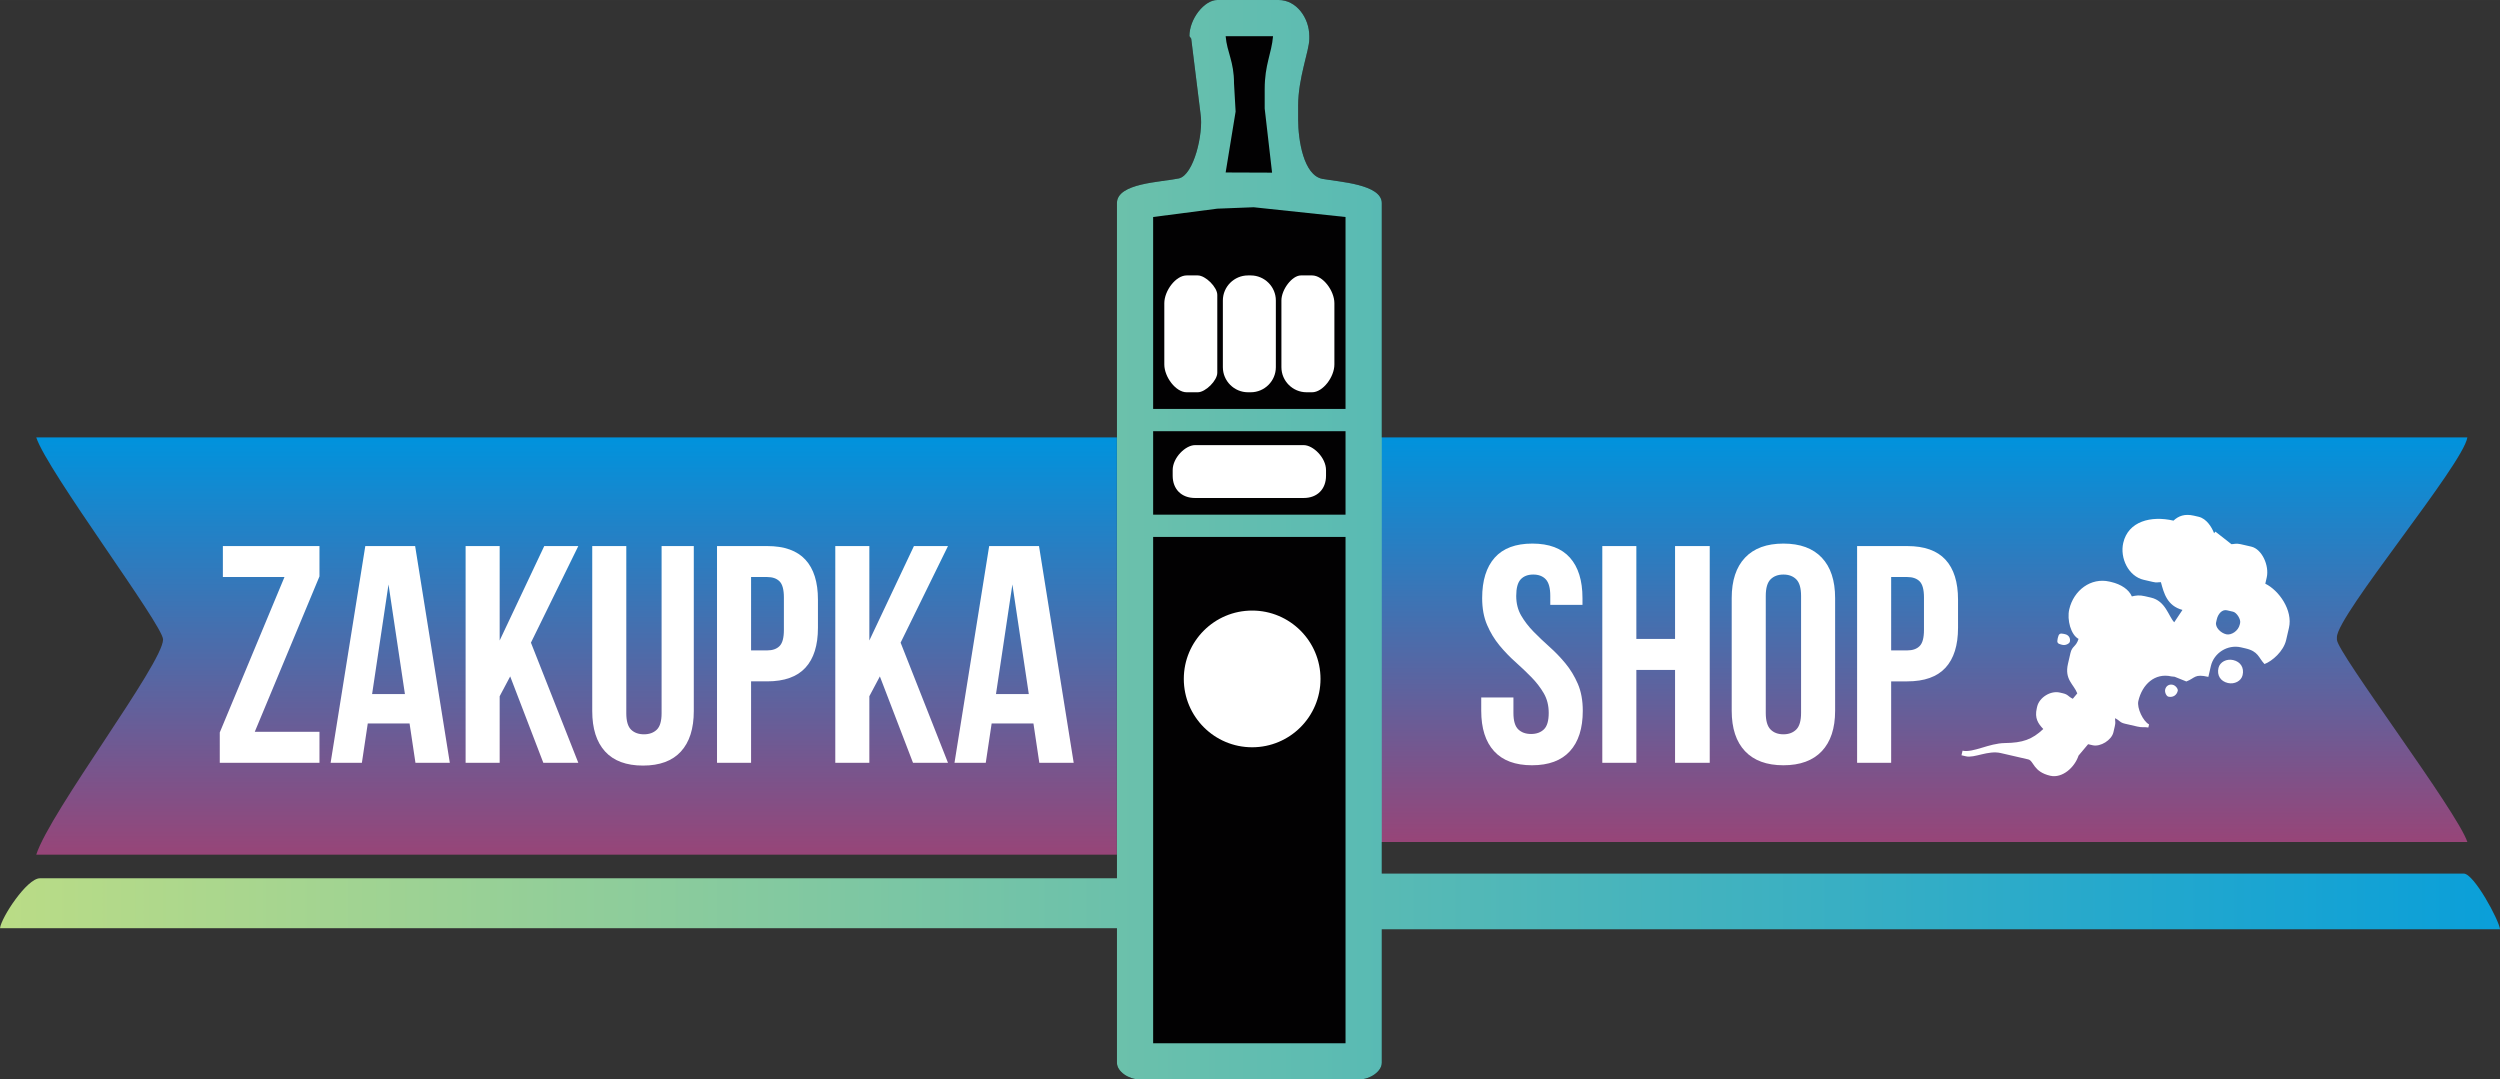 <?xml version="1.0" encoding="UTF-8"?>
<!DOCTYPE svg PUBLIC "-//W3C//DTD SVG 1.1//EN" "http://www.w3.org/Graphics/SVG/1.1/DTD/svg11.dtd">
<!-- Creator: CorelDRAW -->
<svg xmlns="http://www.w3.org/2000/svg" xml:space="preserve" width="1341px" height="579px" shape-rendering="geometricPrecision" text-rendering="geometricPrecision" image-rendering="optimizeQuality" fill-rule="evenodd" clip-rule="evenodd"
viewBox="0 0 964.109 416.264"
 xmlns:xlink="http://www.w3.org/1999/xlink">
 <rect x="0" y="0" width="964.109" height="416.264" fill="#333333" stroke="none"/>
 <defs>
    <linearGradient id="id0" gradientUnits="userSpaceOnUse" x1="225.701" y1="329.598" x2="225.701" y2="168.666">
     <stop offset="0" stop-color="#974578"/>
     <stop offset="1" stop-color="#0093DD"/>
    </linearGradient>
    <linearGradient id="id1" gradientUnits="userSpaceOnUse" x1="739.105" y1="324.705" x2="739.105" y2="168.666">
     <stop offset="0" stop-color="#974578"/>
     <stop offset="1" stop-color="#0093DD"/>
    </linearGradient>
    <linearGradient id="id2" gradientUnits="userSpaceOnUse" x1="0" y1="208.132" x2="964.107" y2="208.132">
     <stop offset="0" stop-color="#BADC86"/>
     <stop offset="1" stop-color="#0A9FD9"/>
    </linearGradient>
 </defs>
 <g id="Слой_x0020_1">
  <g id="_270817720">
   <path id="_124866536" fill="url(#id0)" d="M62.889 246.602c0,9.173 -43.565,66.364 -48.914,82.996l423.45 0 0 -160.931 -423.45 0c4.132,12.848 48.914,72.429 48.914,77.935z"/>
   <path id="_123308056" fill="#020102" d="M458.687 13.949l0.693 0.965 3.608 29.075c1.163,7.456 -2.614,23.614 -8.433,24.842 -6.855,1.446 -23.824,1.738 -23.824,9.488l0 331.508c0,3.475 4.672,6.436 8.602,6.436l84.944 0c3.929,0 8.602,-2.961 8.602,-6.436l0 -331.508c0,-7.283 -16.469,-8.165 -22.892,-9.344 -7.273,-1.337 -9.365,-15.049 -9.365,-22.841l0 -5.365c0,-10.773 4.301,-21.22 4.301,-25.748l0 -1.072c0,-7.111 -5.011,-13.947 -11.828,-13.947l-23.655 0c-4.956,0 -10.752,7.195 -10.752,13.947z"/>
   <path id="_123307720" fill="url(#id1)" d="M526.681 324.705l424.848 0c-3.956,-11.85 -50.311,-73.104 -50.311,-78.02l0 -0.975c0,-8.44 48.667,-66.559 50.311,-77.044l-424.848 0 0 156.04z"/>
   <path id="_123743744" fill="url(#id2)" d="M444.703 207.056l74.194 0 0 195.262 -74.194 0 0 -195.262zm88.172 151.3l431.235 0c-0.362,-3.499 -10.034,-21.463 -13.975,-21.463l-417.26 0 0 -258.566c0,-7.291 -16.469,-8.178 -22.885,-9.35 -7.28,-1.339 -9.369,-15.047 -9.369,-22.845l0 -5.367c0,-10.772 4.301,-21.216 4.301,-25.743l0 -1.075c0,-7.102 -5.011,-13.948 -11.823,-13.948l-23.656 0c-4.96,0 -10.75,7.201 -10.75,13.948l0.691 0.968 3.606 29.072c1.169,7.456 -2.614,23.614 -8.433,24.837 -6.855,1.454 -23.82,1.742 -23.82,9.502l0 260.379 -415.365 0c-4.993,0 -14.895,15.139 -15.37,19.237l430.735 0 0 51.886c0,3.477 4.669,6.434 8.596,6.434l84.947 0c3.929,0 8.596,-2.958 8.596,-6.434l0 -51.473zm-88.172 -192.064l74.194 0 0 32.187 -74.194 0 0 -32.187zm0 -82.609l24.739 -3.214 14.028 -0.547 35.426 3.761 0 74.028 -74.194 0 0 -74.028zm31.803 -40.67l-0.615 -10.833c0,-8.578 -2.699,-11.913 -3.23,-18.233l18.28 0c-0.564,6.716 -3.222,10.909 -3.222,20.387l0 7.511 2.845 24.735 -17.903 -0.068 3.845 -23.499z"/>
   <path id="_123743264" fill="white" d="M449.01 116.942l0 23.602c0,4.832 4.432,10.728 8.601,10.728l4.301 0c2.995,0 7.527,-4.522 7.527,-7.51l0 -30.039c0,-2.988 -4.532,-7.51 -7.527,-7.51l-4.301 0c-4.169,0 -8.601,5.895 -8.601,10.728z"/>
   <path id="_271517416" fill="white" d="M471.59 141.617c0,5.303 4.363,9.655 9.678,9.655l1.075 0c5.315,0 9.678,-4.352 9.678,-9.655l0 -25.748c0,-5.303 -4.363,-9.655 -9.678,-9.655l-1.075 0c-5.315,0 -9.678,4.352 -9.678,9.655l0 25.748z"/>
   <path id="_123742640" fill="white" d="M505.998 151.273c4.168,0 8.601,-5.896 8.601,-10.728l0 -23.602c0,-4.833 -4.433,-10.728 -8.601,-10.728l-4.302 0c-3.424,0 -7.526,5.466 -7.526,9.655l0 25.748c0,5.303 4.362,9.655 9.677,9.655l2.151 0z"/>
   <path id="_123742592" fill="white" d="M452.235 181.312l0 2.146c0,5.19 3.401,8.583 8.602,8.583l41.934 0c5.201,0 8.602,-3.393 8.602,-8.583l0 -2.146c0,-4.849 -4.984,-9.655 -8.602,-9.655l-41.934 0c-3.619,0 -8.602,4.806 -8.602,9.655z"/>
   <path id="_124865624" fill="white" fill-rule="nonzero" d="M123.201 210.58l0 11.702 -24.955 59.939 24.955 0 0 11.939 -38.449 0 0 -11.702 24.955 -59.937 -23.759 0 0 -11.941 37.254 0zm50.267 83.58l-13.253 0 -2.269 -15.163 -16.119 0 -2.269 15.163 -12.059 0 13.373 -83.58 19.222 0 13.373 83.58zm-29.969 -26.506l12.656 0 -6.328 -42.268 -6.327 42.268zm53.252 -6.806l-4.059 7.643 0 25.67 -13.134 0 0 -83.58 13.134 0 0 36.417 17.192 -36.417 13.134 0 -18.269 37.254 18.269 46.326 -13.492 0 -12.775 -33.313zm44.776 -50.267l0 64.476c0,3.024 0.617,5.133 1.85,6.328 1.233,1.194 2.886,1.791 4.956,1.791 2.068,0 3.721,-0.597 4.954,-1.791 1.234,-1.195 1.851,-3.304 1.851,-6.328l0 -64.476 12.418 0 0 63.64c0,6.767 -1.652,11.96 -4.954,15.581 -3.304,3.623 -8.18,5.433 -14.629,5.433 -6.445,0 -11.322,-1.81 -14.626,-5.433 -3.303,-3.621 -4.954,-8.815 -4.954,-15.581l0 -63.64 13.134 0zm54.327 0c6.606,0 11.521,1.751 14.745,5.254 3.224,3.502 4.835,8.637 4.835,15.403l0 10.865c0,6.767 -1.611,11.9 -4.835,15.402 -3.224,3.503 -8.139,5.254 -14.745,5.254l-6.208 0 0 31.403 -13.134 0 0 -83.58 19.342 0zm-6.208 11.941l0 28.297 6.208 0c2.068,0 3.66,-0.556 4.775,-1.672 1.115,-1.114 1.672,-3.185 1.672,-6.208l0 -12.537c0,-3.026 -0.556,-5.096 -1.672,-6.209 -1.114,-1.114 -2.706,-1.671 -4.775,-1.671l-6.208 0zm49.669 38.325l-4.059 7.643 0 25.67 -13.134 0 0 -83.58 13.134 0 0 36.417 17.192 -36.417 13.134 0 -18.269 37.254 18.269 46.326 -13.492 0 -12.776 -33.313zm74.745 33.313l-13.253 0 -2.269 -15.163 -16.119 0 -2.269 15.163 -12.059 0 13.373 -83.58 19.223 0 13.373 83.58zm-29.969 -26.506l12.655 0 -6.327 -42.268 -6.327 42.268z"/>
   <path id="_123741512" fill="white" d="M482.886 235.458c14.557,0 26.361,11.805 26.361,26.36 0,14.556 -11.805,26.361 -26.361,26.361 -14.554,0 -26.359,-11.805 -26.359,-26.361 0,-14.554 11.805,-26.36 26.359,-26.36z"/>
   <path id="_123735224" fill="white" fill-rule="nonzero" d="M571.587 230.641c0,-6.766 1.613,-11.961 4.838,-15.582 3.222,-3.621 8.059,-5.433 14.506,-5.433 6.448,0 11.283,1.812 14.507,5.433 3.224,3.621 4.835,8.816 4.835,15.582l0 2.626 -12.418 0 0 -3.463c0,-3.024 -0.576,-5.153 -1.729,-6.389 -1.156,-1.233 -2.767,-1.85 -4.838,-1.85 -2.068,0 -3.681,0.617 -4.835,1.85 -1.154,1.236 -1.732,3.365 -1.732,6.389 0,2.866 0.639,5.393 1.911,7.582 1.274,2.189 2.866,4.26 4.776,6.209 1.911,1.949 3.96,3.899 6.149,5.851 2.189,1.949 4.238,4.078 6.148,6.386 1.911,2.31 3.503,4.936 4.777,7.88 1.272,2.946 1.909,6.409 1.909,10.389 0,6.765 -1.65,11.96 -4.954,15.581 -3.304,3.621 -8.18,5.433 -14.626,5.433 -6.448,0 -11.322,-1.812 -14.626,-5.433 -3.303,-3.621 -4.956,-8.816 -4.956,-15.581l0 -5.135 12.418 0 0 5.971c0,3.023 0.617,5.133 1.85,6.327 1.234,1.193 2.886,1.79 4.956,1.79 2.068,0 3.72,-0.597 4.954,-1.79 1.233,-1.194 1.85,-3.304 1.85,-6.327 0,-2.866 -0.636,-5.394 -1.909,-7.583 -1.274,-2.189 -2.866,-4.259 -4.777,-6.208 -1.91,-1.95 -3.959,-3.9 -6.148,-5.851 -2.189,-1.95 -4.238,-4.079 -6.149,-6.389 -1.91,-2.307 -3.502,-4.934 -4.776,-7.88 -1.272,-2.944 -1.911,-6.407 -1.911,-10.386zm59.461 63.519l-13.132 0 0 -83.578 13.132 0 0 35.82 14.925 0 0 -35.82 13.372 0 0 83.578 -13.372 0 0 -35.82 -14.925 0 0 35.82zm49.908 -19.222c0,3.023 0.617,5.152 1.851,6.386 1.233,1.235 2.886,1.852 4.956,1.852 2.068,0 3.721,-0.617 4.954,-1.852 1.235,-1.234 1.853,-3.363 1.853,-6.386l0 -45.134c0,-3.024 -0.618,-5.153 -1.853,-6.389 -1.233,-1.233 -2.886,-1.85 -4.954,-1.85 -2.07,0 -3.722,0.617 -4.956,1.85 -1.234,1.236 -1.851,3.365 -1.851,6.389l0 45.134zm-13.134 -44.297c0,-6.766 1.712,-11.961 5.135,-15.582 3.422,-3.621 8.358,-5.433 14.806,-5.433 6.446,0 11.382,1.812 14.805,5.433 3.423,3.621 5.133,8.816 5.133,15.582l0 43.46c0,6.765 -1.71,11.96 -5.133,15.581 -3.422,3.621 -8.358,5.433 -14.805,5.433 -6.448,0 -11.383,-1.812 -14.806,-5.433 -3.422,-3.621 -5.135,-8.816 -5.135,-15.581l0 -43.46zm67.699 -20.059c6.608,0 11.523,1.752 14.747,5.254 3.222,3.502 4.835,8.635 4.835,15.403l0 10.865c0,6.766 -1.613,11.9 -4.835,15.403 -3.224,3.502 -8.139,5.254 -14.747,5.254l-6.208 0 0 31.4 -13.132 0 0 -83.578 19.341 0zm-6.208 11.94l0 28.297 6.208 0c2.07,0 3.662,-0.556 4.777,-1.672 1.114,-1.114 1.671,-3.183 1.671,-6.208l0 -12.537c0,-3.024 -0.556,-5.094 -1.671,-6.209 -1.115,-1.113 -2.707,-1.671 -4.777,-1.671l-6.208 0z"/>
   <path id="_123747512" fill="white" d="M793.638 245.796c0.313,-1.359 0.819,-1.675 2.179,-1.362l0.59 0.136c1.381,0.319 2.135,1.523 1.816,2.903 -0.166,0.719 -1.628,1.489 -2.768,1.226l-0.59 -0.136c-1.36,-0.313 -1.676,-0.819 -1.362,-2.178l0.136 -0.59zm67.527 -9.9l-2.36 -0.544c-1.907,-0.44 -3.444,1.461 -3.902,3.449l-0.272 1.18c-0.441,1.911 1.748,4.131 3.904,4.628 1.932,0.445 4.64,-1.263 5.218,-3.766l0.136 -0.59c0.328,-1.42 -1.303,-4.028 -2.724,-4.355zm-34.448 -12.292c-5.907,-1.362 -9.247,-8.403 -7.9,-14.247 1.926,-8.35 10.71,-10.576 19.376,-8.578 1.938,-1.819 4.315,-2.733 7.896,-1.907l1.77 0.409c3.143,0.725 5.147,4.131 5.992,6.351l0.494 -0.629 6.185 4.855c1.021,0.01 1.733,-0.422 3.533,-0.007l4.13 0.952c4.125,0.951 7.009,7.332 5.948,11.933l-0.544 2.359c5.297,2.595 10.683,10.258 9.125,17.014l-1.088 4.719c-1,4.334 -5.336,8.112 -8.348,9.257 -2.361,-2.513 -2.318,-4.883 -7.309,-6.034l-1.769 -0.409c-5.138,-1.184 -10.433,2.125 -11.617,7.262l-0.952 4.129c-5.436,-1.253 -5.006,0.448 -8.486,1.771l-4.527 -1.82 -1.238 -0.13c-6.344,-1.463 -11.266,3.049 -12.751,9.485 -0.625,2.711 1.837,7.812 4.132,9.029l-0.273 1.18c-1.881,-0.272 -2.231,0.107 -4.266,-0.363l-4.72 -1.088c-2.143,-0.494 -1.908,-1.177 -3.857,-2.132 0.003,1.394 0.277,1.492 -0.09,3.085l-0.544 2.36c-0.691,2.999 -4.987,5.684 -7.986,4.992l-1.77 -0.408 -3.69 4.397c-1.474,4.523 -6.242,8.844 -10.92,7.766 -6.626,-1.528 -6.312,-5.804 -8.488,-6.306l-10.62 -2.449c-4.818,-1.111 -10.152,2.008 -13.342,1.272l-1.77 -0.408 0.408 -1.77c4.156,0.861 10.146,-2.86 16.337,-2.943 6.88,-0.092 10.481,-1.359 14.794,-5.409 -1.983,-2.112 -3.398,-4.127 -2.497,-8.031l0.136 -0.59c0.817,-3.544 5.168,-6.264 8.712,-5.447l1.181 0.273c2.143,0.494 1.908,1.176 3.857,2.132l1.73 -2.081c-1.355,-3.552 -4.995,-5.317 -3.593,-11.395l0.951 -4.129c0.658,-2.855 2.109,-2.299 3.13,-5.491 -2.967,-1.573 -4.519,-7.348 -3.587,-11.388 1.703,-7.387 8.369,-12.359 15.518,-10.71l0.59 0.136c3.954,0.912 6.902,2.945 8.034,5.58 1.584,-0.355 2.853,-0.584 4.992,-0.091l2.36 0.544c5.683,1.311 6.736,7.131 8.988,9.528l3.181 -4.768c-5.906,-1.587 -7.173,-6.425 -8.313,-10.704 -1.395,0.003 -1.492,0.277 -3.086,-0.09l-3.54 -0.816zm8.269 42.287c0.319,-1.38 1.523,-2.134 2.904,-1.815 1.139,0.263 2.117,1.596 1.952,2.314 -0.401,1.735 -1.895,2.67 -3.63,2.27 -0.718,-0.166 -1.489,-1.628 -1.226,-2.768zm29.86 -5.539c-0.533,2.31 -3.147,3.623 -5.672,3.041 -2.854,-0.658 -4.29,-2.954 -3.632,-5.808 0.533,-2.311 3.147,-3.623 5.673,-3.041 2.853,0.658 4.29,2.954 3.631,5.808z"/>
  </g>
 </g>
</svg>
